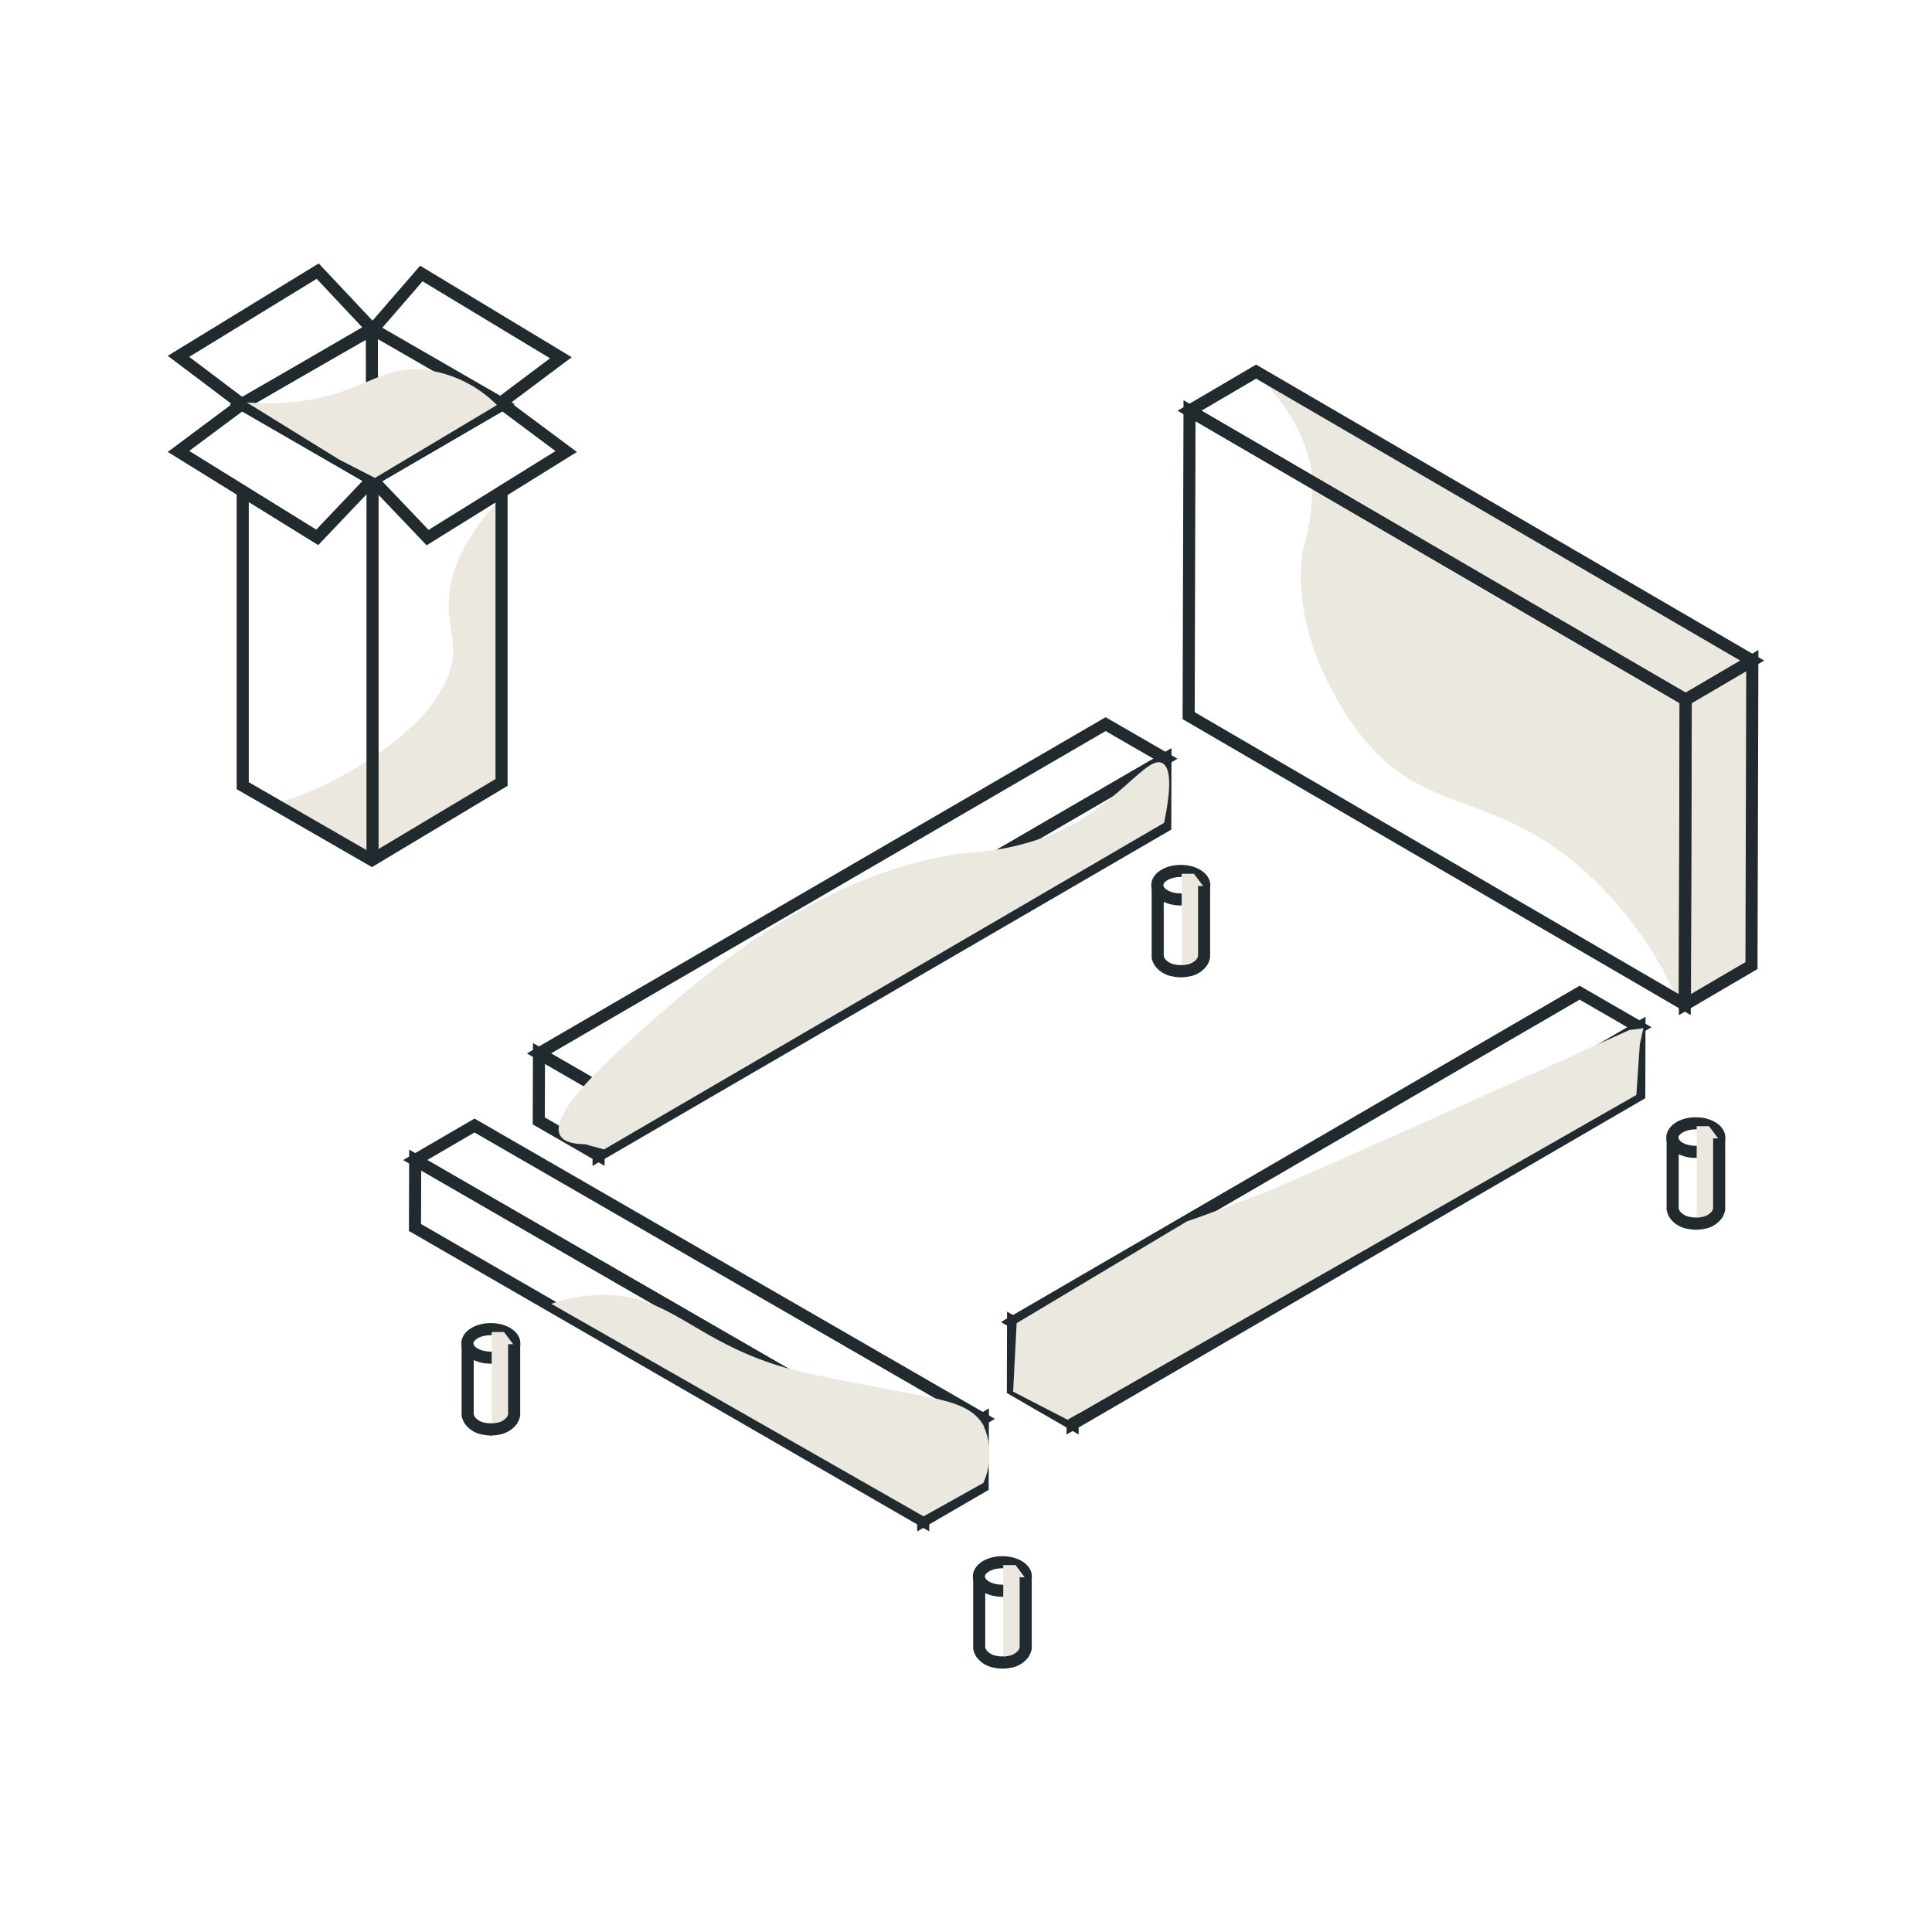 <svg id="Component_49_306" data-name="Component 49 – 306" xmlns="http://www.w3.org/2000/svg" xmlns:xlink="http://www.w3.org/1999/xlink" width="80" height="80" viewBox="0 0 80 80">
  <defs>
    <clipPath id="clip-path">
      <rect id="Rectangle_3210" data-name="Rectangle 3210" width="9.232" height="14.757" fill="none"/>
    </clipPath>
    <clipPath id="clip-path-2">
      <rect id="Rectangle_3211" data-name="Rectangle 3211" width="10.359" height="4.508" fill="none"/>
    </clipPath>
    <clipPath id="clip-path-3">
      <rect id="Rectangle_3215" data-name="Rectangle 3215" width="0.945" height="3.998" fill="none"/>
    </clipPath>
  </defs>
  <rect id="Rectangle_3157" data-name="Rectangle 3157" width="80" height="80" fill="none"/>
  <g id="Group_9788" data-name="Group 9788" transform="translate(-2228.832 -1880.34)" style="isolation: isolate">
    <g id="Group_9473" data-name="Group 9473" transform="translate(2280.742 1895.803)" style="isolation: isolate">
      <g id="Group_9472" data-name="Group 9472" transform="translate(0 0)" style="isolation: isolate">
        <g id="Group_9655" data-name="Group 9655" style="isolation: isolate">
          <path id="Path_8290" data-name="Path 8290" d="M82.99,32.524a15.64,15.64,0,0,0-3.925-5.452c-3.811-3.355-6.652-2.262-9.232-5.6-.33-.426-2.964-3.831-2.4-7.633A9.261,9.261,0,0,0,67.8,10.5a6.974,6.974,0,0,0-2.4-4l20.427,11.85.146,12.576Z" transform="translate(-65.398 -6.499)" fill="#ebe8df"/>
        </g>
      </g>
    </g>
    <path id="Path_8279" data-name="Path 8279" d="M17.2,51.647,38.748,64.084,35.789,65.8,14.245,53.366ZM37.75,64.086,17.2,52.224l-1.962,1.14L35.788,65.226Z" transform="translate(2231.281 1875.01)" fill="#212a2e"/>
    <path id="Path_8280" data-name="Path 8280" d="M14.491,53.589,36.035,66.028l-.01,3.37L14.481,56.959ZM35.534,66.316,14.989,54.454l-.007,2.217L35.528,68.533Z" transform="translate(2231.284 1874.353)" fill="#212a2e"/>
    <path id="Path_8281" data-name="Path 8281" d="M48.156,69.227l-.01,3.373L45.185,74.32l.01-3.373Zm-.509,3.085.007-2.214-1.96,1.139-.007,2.214Z" transform="translate(2221.625 1869.433)" fill="#212a2e"/>
    <path id="Path_8282" data-name="Path 8282" d="M53.337,59.268,50.36,57.55,74.323,43.624,77.3,45.343Zm-1.979-1.719,1.978,1.142L76.3,45.344,74.324,44.2Z" transform="translate(2219.918 1877.533)" fill="#212a2e"/>
    <path id="Path_8283" data-name="Path 8283" d="M53.574,68.464,50.6,66.746l.01-3.37,2.975,1.719ZM51.1,66.457,53.076,67.6l.006-2.217L51.1,64.24Z" transform="translate(2219.922 1871.275)" fill="#212a2e"/>
    <path id="Path_8284" data-name="Path 8284" d="M78.185,45.565l-.01,3.373L54.21,62.864l.01-3.372Zm-.509,3.085.007-2.214L54.719,59.78l-.007,2.214Z" transform="translate(2218.785 1876.877)" fill="#212a2e"/>
    <path id="Path_8285" data-name="Path 8285" d="M24.7,43.04l-2.976-1.718L45.686,27.4l2.976,1.719Zm-1.979-1.719L24.7,42.462,47.665,29.116l-1.978-1.142Z" transform="translate(2228.927 1882.638)" fill="#212a2e"/>
    <path id="Path_8286" data-name="Path 8286" d="M49.547,29.337l-.01,3.373L25.573,46.636l.01-3.372Zm-.509,3.085.007-2.214L26.082,43.552l-.007,2.214Z" transform="translate(2227.795 1881.982)" fill="#212a2e"/>
    <path id="Path_8287" data-name="Path 8287" d="M61.26,8.317,82.3,20.571l-.037,13.206L61.222,21.523ZM81.8,20.858,61.757,9.185l-.034,12.051L81.768,32.909Z" transform="translate(2216.579 1888.595)" fill="#212a2e"/>
    <path id="Path_8288" data-name="Path 8288" d="M64.281,6.1,85.321,18.356l-3.252,1.906L61.029,8.01ZM84.33,18.357,64.282,6.682,62.02,8.008,82.068,19.683Z" transform="translate(2216.563 1889.337)" fill="#212a2e"/>
    <path id="Path_8289" data-name="Path 8289" d="M91.2,38.529l.037-13.209,3.257-1.91-.037,13.209Zm.536-12.922L91.7,37.655l2.257-1.323.033-12.048Z" transform="translate(2207.15 1883.846)" fill="#212a2e"/>
    <path id="Path_8291" data-name="Path 8291" d="M9.651,3.507l5.918,3.413L9.684,10.343,3.767,6.93Zm4.921,3.415L9.652,4.084,4.764,6.928,9.683,9.765Z" transform="translate(2234.577 1890.154)" fill="#212a2e"/>
    <path id="Path_8292" data-name="Path 8292" d="M14.407,14.2l-2.636-2.766,5.8-3.376,3.059,2.277Zm-1.837-2.653,1.918,2.014,5.256-3.264L17.54,8.654Z" transform="translate(2232.09 1888.72)" fill="#212a2e"/>
    <path id="Path_8293" data-name="Path 8293" d="M6.23,14.191,0,10.332,3.056,8.052l5.806,3.37Zm-5.342-3.9,5.26,3.258,1.916-2.016L3.091,8.65Z" transform="translate(2235.779 1888.721)" fill="#212a2e"/>
    <line id="Line_1882" data-name="Line 1882" x2="0.014" y2="6.25" transform="translate(2244.228 1893.949)" fill="#fff"/>
    <path id="Line_1883" data-name="Line 1883" d="M-.236,6.251-.25,0h.5L.264,6.25Z" transform="translate(2244.228 1893.949)" fill="#212a2e"/>
    <path id="Path_8294" data-name="Path 8294" d="M6.25,0,8.868,2.783,3.044,6.122,0,3.826ZM8.07,2.664,6.165.638.887,3.869,3.082,5.524Z" transform="translate(2235.779 1891.248)" fill="#212a2e"/>
    <g id="Group_9476" data-name="Group 9476" transform="translate(2240.36 1901.037)" style="mix-blend-mode: multiply;isolation: isolate">
      <g id="Group_9475" data-name="Group 9475" transform="translate(0 0)">
        <g id="Group_9474" data-name="Group 9474" clip-path="url(#clip-path)">
          <path id="Path_8295" data-name="Path 8295" d="M15.639,14.135c-1.751,1.851-2.11,3.339-2.108,4.363,0,1.071.4,1.731,0,2.87a5.8,5.8,0,0,1-1.563,2.181,10.491,10.491,0,0,1-1.745,1.345,14.86,14.86,0,0,1-2,1.126,13.306,13.306,0,0,1-1.745.655l3.78,2.218,5.452-3.163Z" transform="translate(-6.479 -14.135)" fill="#ece8df"/>
        </g>
      </g>
    </g>
    <g id="Group_9479" data-name="Group 9479" transform="translate(2239.051 1895.621)" style="mix-blend-mode: multiply;isolation: isolate">
      <g id="Group_9478" data-name="Group 9478" transform="translate(0 0)">
        <g id="Group_9477" data-name="Group 9477" clip-path="url(#clip-path-2)">
          <path id="Path_8296" data-name="Path 8296" d="M9.877,10.741l5.052-3.017a5.049,5.049,0,0,0-3.417-1.49c-1.412.02-2.106.836-4.143,1.236a10,10,0,0,1-2.8.145L8.387,9.977Z" transform="translate(-4.57 -6.233)" fill="#ece8df"/>
        </g>
      </g>
    </g>
    <path id="Path_8297" data-name="Path 8297" d="M24.936,52.236,21.96,50.518l.01-3.37,2.975,1.719ZM22.461,50.23l1.978,1.142.006-2.217-1.977-1.142Z" transform="translate(2228.931 1876.38)" fill="#212a2e"/>
    <g id="Group_9482" data-name="Group 9482" transform="translate(2251.965 1911.905)" style="mix-blend-mode: multiply;isolation: isolate">
      <g id="Group_9481" data-name="Group 9481" transform="translate(0 0)">
        <g id="Group_9656" data-name="Group 9656">
          <path id="Path_8298" data-name="Path 8298" d="M48.408,30.028c.26.135.448.667.073,2.472L25.291,46.022l-.8-.218c-.371,0-.85-.061-1.018-.364-.489-.882,2.047-3.159,2.981-4,2.868-2.576,7.737-6.948,13.885-7.706a10.757,10.757,0,0,0,3.78-.873c2.517-1.179,3.656-3.163,4.289-2.835" transform="translate(-23.412 -29.992)" fill="#ebe8df"/>
        </g>
      </g>
    </g>
    <g id="Group_9485" data-name="Group 9485" transform="translate(2251.664 1933.961)" style="mix-blend-mode: multiply;isolation: isolate">
      <g id="Group_9484" data-name="Group 9484" transform="translate(0 0)">
        <g id="Group_9657" data-name="Group 9657">
          <path id="Path_8299" data-name="Path 8299" d="M40.855,67.559a2.908,2.908,0,0,1,0,2.4l-2.472,1.381-15.412-8.8a6.789,6.789,0,0,1,1.89-.364c2.971-.136,3.91,1.86,7.706,2.981.888.262,2.215.514,4.87,1.018,1.819.345,2.907.512,3.417,1.381" transform="translate(-22.972 -62.172)" fill="#ebe8df"/>
        </g>
      </g>
    </g>
    <g id="Group_9488" data-name="Group 9488" transform="translate(2270.783 1922.918)" style="mix-blend-mode: multiply;isolation: isolate">
      <g id="Group_9487" data-name="Group 9487" transform="translate(0)">
        <g id="Group_9658" data-name="Group 9658">
          <path id="Path_8300" data-name="Path 8300" d="M76.383,46.134S63.225,52.095,61.19,52.894s-3.126,1.163-3.126,1.163l-7.051,4.216-.145,2.836,2.254,1.162L76.674,48.823l.145-2.108.145-.655Z" transform="translate(-50.867 -46.061)" fill="#ebe8df"/>
        </g>
      </g>
    </g>
    <path id="Path_8301" data-name="Path 8301" d="M18.867,63.987c.686,0,1.223.369,1.223.841s-.537.841-1.223.841-1.222-.369-1.222-.841S18.182,63.987,18.867,63.987Zm0,1.182c.441,0,.723-.2.723-.341s-.281-.341-.723-.341-.722.2-.722.341S18.426,65.169,18.867,65.169Z" transform="translate(2230.289 1871.139)" fill="#212a2e"/>
    <g id="Group_9491" data-name="Group 9491" transform="translate(2249.192 1935.495)" style="mix-blend-mode: multiply;isolation: isolate">
      <g id="Group_9490" data-name="Group 9490" transform="translate(0 0)">
        <g id="Group_9489" data-name="Group 9489" clip-path="url(#clip-path-3)">
          <path id="Path_8302" data-name="Path 8302" d="M20.311,67.608V64.991l-.436-.582h-.509v4l.655-.218Z" transform="translate(-19.366 -64.409)" fill="#ece8df"/>
        </g>
      </g>
    </g>
    <path id="Path_8303" data-name="Path 8303" d="M18.862,68.925a1.526,1.526,0,0,1-.32-.034,1.131,1.131,0,0,1-.742-.447.925.925,0,0,1-.131-.318l-.005-.026V65.144h.5v2.9a.419.419,0,0,0,.054.123.664.664,0,0,0,.43.233,1.009,1.009,0,0,0,.252.022l.018.5Z" transform="translate(2230.283 1870.854)" fill="#212a2e"/>
    <path id="Path_8304" data-name="Path 8304" d="M19.318,68.925h-.056l.018-.5a1.013,1.013,0,0,0,.252-.022.663.663,0,0,0,.43-.234.417.417,0,0,0,.054-.123v-2.9h.5V68.1l-.005.026a.924.924,0,0,1-.131.317,1.129,1.129,0,0,1-.741.448A1.533,1.533,0,0,1,19.318,68.925Z" transform="translate(2229.856 1870.854)" fill="#212a2e"/>
    <path id="Path_8305" data-name="Path 8305" d="M60.549,37.986c-.685,0-1.222-.369-1.222-.841s.537-.841,1.222-.841,1.223.369,1.223.841S61.234,37.986,60.549,37.986Zm0-1.182c-.441,0-.722.2-.722.341s.281.341.722.341.723-.2.723-.341S60.99,36.8,60.549,36.8Z" transform="translate(2217.176 1879.849)" fill="#212a2e"/>
    <g id="Group_9494" data-name="Group 9494" transform="translate(2277.762 1916.521)" style="mix-blend-mode: multiply;isolation: isolate">
      <g id="Group_9493" data-name="Group 9493" transform="translate(0 0)">
        <g id="Group_9492" data-name="Group 9492" clip-path="url(#clip-path-3)">
          <path id="Path_8306" data-name="Path 8306" d="M61.994,39.925V37.309l-.436-.582h-.509v4l.655-.218Z" transform="translate(-61.049 -36.727)" fill="#ece8df"/>
        </g>
      </g>
    </g>
    <path id="Path_8307" data-name="Path 8307" d="M60.545,41.243a1.528,1.528,0,0,1-.32-.034,1.128,1.128,0,0,1-.742-.448.892.892,0,0,1-.132-.32l0-.024V37.462h.5v2.9a.394.394,0,0,0,.054.121.661.661,0,0,0,.43.235,1.013,1.013,0,0,0,.252.022l.018.5Z" transform="translate(2217.169 1879.563)" fill="#212a2e"/>
    <path id="Path_8308" data-name="Path 8308" d="M61,41.243h-.056l.018-.5a1.025,1.025,0,0,0,.252-.022.663.663,0,0,0,.43-.234.417.417,0,0,0,.054-.123v-2.9h.5v2.957l-.005.026a.924.924,0,0,1-.131.317,1.129,1.129,0,0,1-.741.448A1.532,1.532,0,0,1,61,41.243Z" transform="translate(2216.743 1879.563)" fill="#212a2e"/>
    <path id="Path_8309" data-name="Path 8309" d="M91.665,51.553c.686,0,1.223.369,1.223.841s-.537.841-1.223.841-1.222-.369-1.222-.841S90.98,51.553,91.665,51.553Zm0,1.182c.441,0,.723-.2.723-.341s-.281-.341-.723-.341-.722.2-.722.341S91.224,52.735,91.665,52.735Z" transform="translate(2207.387 1875.051)" fill="#212a2e"/>
    <g id="Group_9497" data-name="Group 9497" transform="translate(2299.088 1926.973)" style="mix-blend-mode: multiply;isolation: isolate">
      <g id="Group_9496" data-name="Group 9496" transform="translate(0 0)">
        <g id="Group_9495" data-name="Group 9495" clip-path="url(#clip-path-3)">
          <path id="Path_8310" data-name="Path 8310" d="M93.109,55.174V52.557l-.436-.582h-.509v4l.655-.219Z" transform="translate(-92.164 -51.976)" fill="#ece8df"/>
        </g>
      </g>
    </g>
    <path id="Path_8311" data-name="Path 8311" d="M91.66,56.492a1.526,1.526,0,0,1-.32-.034,1.131,1.131,0,0,1-.742-.447.925.925,0,0,1-.131-.318l-.005-.026V52.711h.5v2.9a.419.419,0,0,0,.054.123.664.664,0,0,0,.43.233,1.023,1.023,0,0,0,.252.022l.018.5Z" transform="translate(2207.381 1874.766)" fill="#212a2e"/>
    <path id="Path_8312" data-name="Path 8312" d="M92.117,56.492h-.056l.018-.5a1.025,1.025,0,0,0,.252-.022.663.663,0,0,0,.43-.234.418.418,0,0,0,.054-.123v-2.9h.5v2.957l-.005.026a.924.924,0,0,1-.131.317,1.129,1.129,0,0,1-.741.448A1.533,1.533,0,0,1,92.117,56.492Z" transform="translate(2206.954 1874.766)" fill="#212a2e"/>
    <path id="Path_8313" data-name="Path 8313" d="M49.77,78.069c.686,0,1.223.369,1.223.841s-.537.841-1.223.841-1.222-.369-1.222-.841S49.085,78.069,49.77,78.069Zm0,1.182c.441,0,.723-.2.723-.341s-.281-.341-.723-.341-.722.2-.722.341S49.329,79.251,49.77,79.251Z" transform="translate(2220.567 1866.709)" fill="#212a2e"/>
    <g id="Group_9500" data-name="Group 9500" transform="translate(2270.374 1945.146)" style="mix-blend-mode: multiply;isolation: isolate">
      <g id="Group_9499" data-name="Group 9499" transform="translate(0 0)">
        <g id="Group_9498" data-name="Group 9498" clip-path="url(#clip-path-3)">
          <path id="Path_8314" data-name="Path 8314" d="M51.214,81.69V79.073l-.436-.582h-.509v4l.655-.219Z" transform="translate(-50.269 -78.491)" fill="#ece8df"/>
        </g>
      </g>
    </g>
    <path id="Path_8315" data-name="Path 8315" d="M49.765,83.008a1.525,1.525,0,0,1-.319-.034,1.131,1.131,0,0,1-.742-.447.924.924,0,0,1-.131-.318l-.005-.026V79.227h.5v2.9a.419.419,0,0,0,.054.123.664.664,0,0,0,.43.233,1.025,1.025,0,0,0,.252.022l.018.5Z" transform="translate(2220.561 1866.424)" fill="#212a2e"/>
    <path id="Path_8316" data-name="Path 8316" d="M50.222,83.008h-.056l.018-.5a1.026,1.026,0,0,0,.252-.022.663.663,0,0,0,.43-.234.417.417,0,0,0,.054-.123v-2.9h.5v2.957l-.005.026a.924.924,0,0,1-.131.317,1.129,1.129,0,0,1-.741.448A1.532,1.532,0,0,1,50.222,83.008Z" transform="translate(2220.134 1866.424)" fill="#212a2e"/>
    <path id="Path_8317" data-name="Path 8317" d="M9.677,29.146l-5.6-3.226V13.508h.5V25.631l5.091,2.935L14.794,25.5V13.644h.5V25.781Z" transform="translate(2234.556 1887.099)" fill="#212a2e"/>
    <path id="Line_1884" data-name="Line 1884" d="M.25,15.43h-.5V0h.5Z" transform="translate(2244.258 1900.362)" fill="#212a2e"/>
    <path id="Path_8318" data-name="Path 8318" d="M17.567,6.033l-.3-.4,2.212-1.659L14.2.785,12.236,3.052l-.378-.327L14.1.139l6.277,3.79Z" transform="translate(2232.129 1891.203)" fill="#212a2e"/>
  </g>
</svg>
